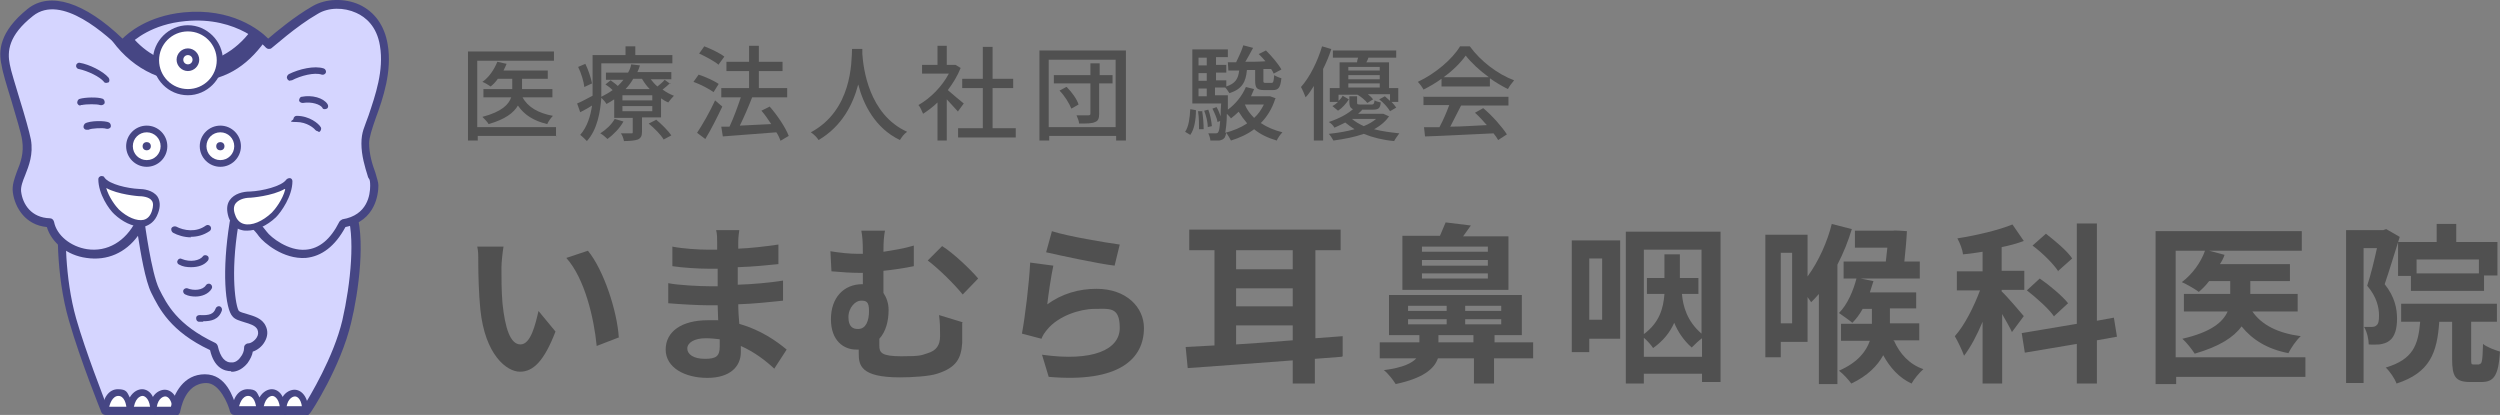 <?xml version="1.0" encoding="UTF-8"?>
<svg id="_レイヤー_2" data-name="レイヤー 2" xmlns="http://www.w3.org/2000/svg" width="485.6" height="80.6" viewBox="0 0 485.6 80.6">
  <rect x="0" y="0" width="485.6" height="80.6" fill="#808080" stroke="none"/>
  <defs>
    <style>
      .cls-1 {
        fill: #464684;
      }

      .cls-1, .cls-2, .cls-3, .cls-4 {
        stroke-width: 0px;
      }

      .cls-2 {
        fill: #505050;
      }

      .cls-3 {
        fill: #d5d5ff;
      }

      .cls-4 {
        fill: #fff;
      }
    </style>
  </defs>
  <g id="_レイヤー_2-2" data-name="レイヤー 2">
    <g>
      <g>
        <path class="cls-2" d="M108.1,26.4h-15.3v.9h-1.9V10h16.7v1.8h-14.9v12.9h15.3v1.8ZM101.5,18.9c1,1.9,3.1,3.1,5.9,3.6-.4.4-.9,1.1-1.1,1.6-2.6-.6-4.5-1.8-5.7-3.6-.8,1.4-2.5,2.7-5.7,3.6-.2-.4-.8-1-1.2-1.4,3.8-1,5.1-2.4,5.6-3.8h-5.4v-1.6h5.6v-2h-2.8c-.4.6-.9,1.1-1.4,1.5-.4-.3-1.1-.7-1.6-.9,1.3-.9,2.3-2.4,2.9-3.9l1.8.4c-.2.5-.4.9-.6,1.3h8.6v1.6h-5v2h5.9v1.6h-5.7Z"/>
        <path class="cls-2" d="M130.2,16.1c-.5.5-1,.9-1.5,1.3.7.5,1.4.9,2.2,1.2-.3.3-.8.9-1.1,1.3-.5-.2-1-.5-1.4-.8v3.7h-3.7v2.8c0,.8-.2,1.2-.8,1.5-.6.2-1.5.3-2.7.3-.1-.5-.3-1.1-.6-1.5.9,0,1.7,0,2,0,.3,0,.3,0,.3-.3v-2.7h-3.6v-3.6c-.5.3-.9.6-1.5.9-.2-.4-.7-.9-1-1.2-.2,2.8-.8,6.2-2.8,8.4-.3-.3-1-1-1.3-1.2,1.4-1.6,2-3.7,2.3-5.7-.8.5-1.5.9-2.3,1.3l-.6-1.7c.8-.3,1.8-.9,3-1.5,0-.5,0-1,0-1.5v-6.4h6.4v-1.7h1.9v1.7h7.2v1.6h-13.8v4.8c0,.5,0,1.1,0,1.7.8-.4,1.5-.8,2.2-1.3-.4-.4-.9-.8-1.4-1.1l1-.8c.4.3,1,.7,1.4,1.1.4-.4.8-.8,1.1-1.2h-3.4v-1.4h4.3c.3-.5.5-1,.6-1.6l1.7.2c-.1.4-.3.9-.5,1.3h6.6v1.4h-4c.4.5.8,1,1.3,1.4.5-.4,1.1-.9,1.4-1.3l1.1.8ZM113.5,16.9c-.1-1-.6-2.7-1.2-3.9l1.4-.6c.6,1.2,1.1,2.8,1.3,3.8l-1.5.7ZM121.1,23.6c-.7,1.3-2,2.6-3.1,3.4-.3-.3-1-.9-1.4-1.1,1.1-.7,2.2-1.7,2.8-2.8l1.7.5ZM126.7,18.5h-5.8v1h5.8v-1ZM126.7,20.6h-5.8v1h5.8v-1ZM123,15.3c-.4.7-.9,1.4-1.5,2h4.7c-.6-.6-1.1-1.3-1.5-2h-1.7ZM127.4,23.2c1.1.9,2.4,2.2,3,3.1l-1.5.8c-.5-.9-1.8-2.2-2.9-3.1l1.4-.7Z"/>
        <path class="cls-2" d="M138.6,17.9c-.8-.6-2.5-1.5-3.9-2l1-1.4c1.3.4,3,1.2,3.9,1.8l-1,1.6ZM140.3,20.7c-1,2.1-2.2,4.5-3.3,6.3l-1.6-1.2c1-1.5,2.5-4.1,3.5-6.3l1.4,1.2ZM139.6,12.6c-.8-.7-2.5-1.6-3.8-2.2l1-1.4c1.3.5,3,1.3,3.9,2l-1.1,1.5ZM151.6,27.3c-.2-.5-.4-1-.8-1.6-3.7.3-7.7.6-10.4.8l-.3-1.9h1.6c.8-1.7,1.6-3.9,2.2-5.7h-3.8v-1.8h5.4v-3.3h-4.4v-1.8h4.4v-3.1h1.9v3.1h4.6v1.8h-4.6v3.3h5.5v1.8h-6.8c-.7,1.8-1.6,3.9-2.4,5.5,1.9-.1,4-.2,6.1-.3-.6-.9-1.2-1.8-1.9-2.6l1.6-.8c1.5,1.7,3.1,4.1,3.7,5.7l-1.7,1Z"/>
        <path class="cls-2" d="M167.5,9.5c0,.3,0,.6,0,1,.2,2.7,1.2,11.7,8.7,15.1-.6.4-1.1,1.1-1.4,1.6-4.8-2.3-7.1-6.9-8.1-10.8-1,3.8-3.1,8.1-7.7,10.8-.3-.5-.9-1.1-1.5-1.5,8-4.3,7.9-13.6,8-16.2h2.1Z"/>
        <path class="cls-2" d="M186.1,21.7c-.5-.6-1.4-1.5-2.2-2.4v8h-1.8v-7.4c-.9.9-1.9,1.6-2.8,2.2-.2-.5-.6-1.4-.9-1.7,2.3-1.3,4.6-3.6,5.9-6.1h-5.2v-1.7h3v-3.7h1.8v3.7h1.7c0,0,1,.6,1,.6-.6,1.5-1.5,3-2.5,4.3.9.8,2.6,2.2,3.1,2.6l-1.1,1.5ZM197.3,24.9v1.8h-11.2v-1.8h4.8v-7.8h-4v-1.8h4v-6.2h1.9v6.2h4v1.8h-4v7.8h4.5Z"/>
        <path class="cls-2" d="M218.7,9.8v17.5h-1.9v-.9h-13v.9h-1.9V9.8h16.8ZM216.7,24.7v-13.1h-13v13.1h13ZM216,16.2h-2.5v5.9c0,.9-.2,1.4-.8,1.6-.6.3-1.6.3-3.1.3,0-.5-.3-1.1-.5-1.6,1,0,2,0,2.3,0,.3,0,.4-.1.4-.3v-5.9h-7.1v-1.6h7.1v-2.3h1.8v2.3h2.5v1.6ZM207.2,16.9c1,1,2,2.4,2.3,3.4l-1.4.8c-.4-1-1.3-2.5-2.3-3.5l1.3-.7Z"/>
        <path class="cls-2" d="M230.2,25.6c.7-1,.9-2.7,1-4.4l1.1.2c0,1.8-.3,3.7-1.1,4.8l-1-.6ZM247.7,19.2c-.6,1.9-1.6,3.5-2.8,4.7,1.2.8,2.6,1.4,4.2,1.8-.4.4-.9,1.1-1.1,1.6-1.7-.5-3.2-1.2-4.4-2.2-1.3,1-2.9,1.7-4.5,2.2-.2-.4-.6-1.1-.9-1.5-.1.4-.2.7-.3.9-.3.4-.6.5-1.1.6-.4,0-1.1,0-1.7,0,0-.4-.2-1-.4-1.4.6,0,1.1,0,1.4,0,.2,0,.4,0,.5-.2.2-.2.3-.8.4-2.2l-.5.2c-.1-.7-.6-1.8-1-2.6l.8-.3c.3.5.6,1.2.8,1.8,0-.7,0-1.5.1-2.5h-5.6v-10.5h6.9v1.5h-2.3v1.5h2v1.5h-2v1.5h2v1.2c1.8-.6,2.3-1.5,2.5-3.1h-2.1c0,.1-.1-1.6-.1-1.6.5,0,1,0,1.6,0,.5-1,1.1-2.3,1.4-3.3l1.9.5c-.5.9-1,1.9-1.5,2.7,1.2,0,2.6,0,3.9-.1-.4-.5-.9-1-1.3-1.4l1.4-.7c1.1,1.1,2.4,2.6,3,3.7l-1.5.8c-.1-.3-.3-.6-.5-.9h-1.5v2.2c0,.4,0,.5.4.5h1.2c.3,0,.4-.2.5-1.5.3.2,1,.5,1.4.6-.2,1.9-.6,2.3-1.7,2.3h-1.6c-1.5,0-1.8-.4-1.8-1.9v-2h-1.6c-.2,2.3-.9,3.7-3.4,4.5-.2-.3-.5-.8-.8-1.1h0c0,0-2,0-2,0v1.5h2.5v.7c0,.8,0,1.5,0,2.1,1.5-1.1,2.8-2.7,3.5-4.4l1.6.4c-.2.5-.4.9-.6,1.4h3.7c0,0,1.1.4,1.1.4ZM233.5,21.5c.2,1.2.3,2.7.3,3.6h-.9c0-.9,0-2.4-.2-3.5h.9ZM232.8,11.2v1.5h1.6v-1.5h-1.6ZM234.4,14.2h-1.6v1.5h1.6v-1.5ZM232.8,18.7h1.6v-1.5h-1.6v1.5ZM234.6,24.7c0-.9-.3-2.2-.7-3.2l.8-.2c.4,1,.6,2.3.7,3.2l-.9.2ZM242.2,23.9c-.6-.7-1.1-1.4-1.6-2.2-.5.5-1,.9-1.5,1.3-.1-.2-.5-.6-.8-.9,0,1.8-.2,2.9-.3,3.7,1.5-.4,3-1,4.2-1.8ZM241.9,20.3h-.1c.4,1,1,1.8,1.8,2.6.8-.7,1.4-1.6,1.9-2.6h-3.5Z"/>
        <path class="cls-2" d="M258.6,9.5c-.4,1.3-1,2.7-1.6,3.9v13.9h-1.8v-10.6c-.5.8-1,1.6-1.6,2.2-.2-.5-.6-1.5-.9-2,1.7-1.9,3.2-4.9,4.1-7.9l1.7.5ZM269.9,22.5c-.7,1-1.7,1.9-3,2.6,1.5.4,3.1.6,4.9.8-.3.4-.8,1.1-1,1.5-2.2-.2-4.2-.7-5.9-1.4-1.7.6-3.7,1-5.9,1.3-.2-.4-.6-1-.9-1.3,1.9-.2,3.6-.5,5-.9-.6-.4-1.2-.8-1.8-1.3-.6.3-1.4.7-2.1,1-.2-.4-.7-.9-1.1-1.1,2.1-.7,3.7-1.6,4.7-2.5-.5-.2-.7-.6-.7-1.3v-1.2h1.5v1.2c0,.4.1.4.7.4h2.1c.4,0,.5-.1.6-.8.3.2.8.3,1.2.4-.1,1.2-.5,1.4-1.6,1.4h-2c-.2.3-.5.5-.8.8h4.9c0,0,1.1.5,1.1.5ZM259.9,19.7c.4-.4.7-.7.9-1.1l1.2.7c-.5.8-1.3,1.7-2.1,2.2l-1.1-.9c.4-.2.8-.5,1.1-.8h-1.6v-2.7h1.9v-5h3.4c0-.3.1-.6.2-.9h-4.9v-1.4h12.3v1.4h-5.4c-.1.3-.2.6-.4.9h4.4v5h1.8v2.7h-1.3c.4.4.7.8.9,1.1l-1.2.7c-.4-.7-1.3-1.7-2.1-2.3l1.1-.6c.3.3.7.6,1,.9v-1.3h-4.3c.4.3.8.7,1,1l-1.1.7c-.4-.5-1.2-1.2-1.9-1.6h0s-3.7,0-3.7,0v1.6ZM261.9,13v.7h6.1v-.7h-6.1ZM268,14.6h-6.1v.8h6.1v-.8ZM261.9,17h6.1v-.8h-6.1v.8ZM262.6,23.1c.6.5,1.4,1,2.3,1.4,1-.4,1.8-.9,2.4-1.4h-4.7Z"/>
        <path class="cls-2" d="M280,15.3c-1.1.8-2.3,1.5-3.5,2.1-.2-.4-.7-1.1-1.1-1.5,3.4-1.6,6.7-4.4,8.2-6.9h1.9c2.1,2.9,5.4,5.4,8.6,6.6-.4.5-.9,1.1-1.2,1.7-1.2-.6-2.4-1.3-3.5-2.1v1.6h-9.4v-1.4ZM276.6,18.8h16.4v1.7h-9.2c-.7,1.3-1.4,2.8-2.1,4.1,2.2,0,4.7-.2,7.1-.3-.7-.8-1.5-1.7-2.3-2.4l1.6-.9c1.8,1.5,3.7,3.7,4.6,5.1l-1.7,1.1c-.2-.4-.5-.8-.9-1.3-4.8.2-9.8.5-13.3.6l-.2-1.8h3c.7-1.3,1.4-2.9,1.9-4.3h-5v-1.7ZM289.2,15c-1.8-1.3-3.4-2.8-4.5-4.2-1,1.4-2.5,2.9-4.3,4.2h8.8Z"/>
        <path class="cls-2" d="M97.4,51.9c0,2.1,0,4.6.2,7,.5,4.8,1.5,8,3.5,8s2.9-3.9,3.5-6.5l3.3,4c-2.2,5.7-4.3,7.8-6.9,7.8s-6.8-3.3-7.7-12.1c-.3-3-.4-6.9-.4-8.9s0-2.3-.2-3.3h5.1c-.2,1.2-.4,3.2-.4,4.1ZM120.3,65.5l-4.4,1.7c-.5-5.3-2.3-13.1-5.9-17.1l4.2-1.4c3.1,3.8,5.7,11.8,6,16.9Z"/>
        <path class="cls-2" d="M150.6,71.8c-1.8-1.7-4-3.4-6.7-4.6,0,.4,0,.8,0,1.2,0,2.8-2.1,5-6.5,5s-8.1-2-8.1-5.5,3.1-5.7,8.2-5.7,1.4,0,2,.1c0-1-.1-2-.1-3h-1.7c-1.9,0-5.7-.2-7.9-.4v-3.9c1.9.4,6.2.6,8,.6h1.6v-3.4h-1.6c-2.1,0-5.3-.2-7.2-.5v-3.8c2,.4,5.1.6,7.1.6h1.6v-1.5c0-.6,0-1.6-.2-2.3h4.5c-.1.7-.2,1.5-.2,2.3v1.3c2.5-.1,5-.4,7.8-.8v3.8c-2.1.2-4.7.5-7.9.6v3.4c3.3-.1,6.1-.4,8.8-.8v3.9c-3,.3-5.5.6-8.7.7,0,1.2.1,2.6.2,3.8,4.2,1.2,7.3,3.4,9.2,5l-2.4,3.7ZM139.8,65.9c-.9-.1-1.8-.2-2.7-.2-2.3,0-3.6.9-3.6,2s1.2,2,3.4,2,2.9-.5,2.9-2.4,0-.8,0-1.4Z"/>
        <path class="cls-2" d="M186.9,62.7c0,1.9,0,2.5,0,3.9-.2,3-1.1,4.8-4.9,6-1.5.5-4.9.7-7.2.7-7.7,0-8-2.4-8-4.7v-.7c-.2,0-.4,0-.5,0-2.4,0-4.9-1.7-4.9-5.9s2.5-6.8,6.1-6.8h.1v-2.2h-.7c-1.4,0-3.2-.1-5.4-.3l-.2-3.9c1.8.3,3.8.5,5.3.5h1v-.3c0-2.1-.1-3.2-.3-4.2h4.6c-.2,1-.3,2.1-.3,4.1,1.9-.3,3.9-.6,5.9-1.2v4c-1.9.4-4,.7-5.9.9v4.3c.6.9,1,2,1,3.3,0,2.1-.5,4.2-1.8,5.6v1.3c0,1.4.4,2.1,4.3,2.1s3.8-.2,5.1-.6c1.7-.5,2.4-1.6,2.4-3.3s0-2.5-.2-4.1l4.6,1.4ZM166.7,63.9c1.5,0,2.1-1.6,2.1-3.5s-.6-2-1.6-2-2.4,1.3-2.4,3.2.9,2.3,1.8,2.3ZM183,47.8c2.1,1.3,5.5,4.5,7,6.3l-3,3.1c-1.8-2.2-4.9-5.2-6.8-6.6l2.8-2.8Z"/>
        <path class="cls-2" d="M203.3,59.2c3-2.2,6.3-3.1,9.7-3.1,5.8,0,9.2,3.6,9.2,7.6,0,6-4.8,10.7-18.5,9.5l-1.3-4.3c9.9,1.4,15.1-1,15.1-5.2s-2-3.7-4.9-3.7-7,1.4-9.1,3.9c-.6.7-1,1.3-1.2,1.9l-3.8-1c.6-3.2,1.4-9.7,1.6-13.8l4.5.6c-.4,1.8-1,5.8-1.2,7.7ZM204.3,44.9c3.1,1,10.3,2.2,13.2,2.6l-1,4.1c-3.3-.4-10.7-2-13.3-2.6l1.1-4Z"/>
        <path class="cls-2" d="M260.6,69.3l-5.2.4v4.8h-4.3v-4.5c-7.6.6-15.1,1.1-20.4,1.5l-.4-4.1c1.7-.1,3.6-.2,5.6-.3v-18.5h-4.9v-4h29.4v4h-4.9v17.1l5.3-.4v3.9ZM240.1,48.6v3.7h11v-3.7h-11ZM240.1,59.5h11v-3.5h-11v3.5ZM240.1,66.9c3.5-.2,7.2-.5,11-.8v-2.9h-11v3.7Z"/>
        <path class="cls-2" d="M297.7,69.6h-7.5v4.9h-3.9v-4.9h-7c-.7,2.1-3,3.9-8.2,5-.5-.8-1.5-2.1-2.3-2.7,3.8-.5,5.5-1.4,6.3-2.3h-7.1v-3.1h7.7v-1.4h-5.9v-7.8h25.8v7.8h-5.3v1.4h7.5v3.1ZM293,56.3h-20.6v-10.5h7.3c.4-.9.8-1.9,1.1-2.6l4.9.6c-.5.7-1,1.4-1.5,2.1h8.8v10.5ZM273.5,60.4h7.5v-1h-7.5v1ZM273.5,63h7.5v-1h-7.5v1ZM289,47.9h-12.8v1h12.8v-1ZM289,50.5h-12.8v1.1h12.8v-1.1ZM289,53.1h-12.8v1h12.8v-1ZM286.2,66.5v-1.4h-6.8v1.4h6.8ZM291.6,59.4h-7v1h7v-1ZM291.6,62h-7v1h7v-1Z"/>
        <path class="cls-2" d="M314.7,65.8h-6v2.6h-3.4v-21.7h9.4v19ZM308.7,50.2v11.9h2.5v-11.9h-2.5ZM334.2,45v29.2h-3.6v-1.6h-11.3v1.9h-3.5v-29.5h18.4ZM319.3,48.5v16.4c3-2.2,3.8-5,4-7.8h-3.4v-3.1h3.4v-4.6h3v4.6h3.6v3.1h-3.2c.2,2.4,1,5.3,3.8,7.7v-16.3h-11.3ZM330.6,69.2v-3.5c-.7.5-1.5,1.3-2,1.8-1.6-1.4-2.7-3.1-3.4-4.8-.8,1.8-2.1,3.5-4.1,4.9-.4-.6-1.1-1.4-1.8-2v3.7h11.3Z"/>
        <path class="cls-2" d="M359.7,44.5c-.7,2.3-1.6,4.6-2.8,6.9v23.2h-3.6v-17.5c-.5.6-1,1.1-1.5,1.6-.2-.3-.4-.6-.7-1v8.7h-5.2v3h-3v-23.8h8.2v8.1c2.2-3,3.9-6.9,4.7-10.2l3.9,1ZM348.1,49.1h-2.2v13.7h2.2v-13.7ZM367.9,66.2c1.1,2.5,3,4.6,5.7,5.5-.8.7-1.8,1.9-2.3,2.8-2.4-1.1-4.2-3.1-5.5-5.5-1.1,2-3,4-6.2,5.5-.5-.7-1.6-1.9-2.4-2.5,3.7-1.6,5.3-3.8,6-5.8h-5.6v-3.3h6v-2.9h-1.8c-.6,1.1-1.3,2-2,2.7-.7-.6-1.9-1.4-2.6-1.9,1.7-1.7,2.8-4.4,3.4-6.7h-2.5v-3.3h8.2c.1-.9.2-1.8.3-2.7h-6.3v-3.3h7.5c0-.1,2.6.1,2.6.1-.1,2-.3,4-.5,5.9h3v3.3h-11.5l2.5.5c-.2.7-.5,1.5-.7,2.2h9v3.1h-5.1v2.9h5.7v3.3h-5.1Z"/>
        <path class="cls-2" d="M390.9,64.7c-.4-.9-1.2-2.3-2-3.7v13.5h-3.8v-12c-1.1,2.6-2.3,4.9-3.6,6.6-.4-1.1-1.2-2.8-1.8-3.8,1.9-2.1,3.7-5.7,4.9-8.9h-4.5v-3.7h5v-3.8c-1.3.2-2.5.4-3.8.5-.1-.9-.6-2.2-1.1-3.1,3.8-.6,8-1.6,10.7-2.7l2.2,3.2c-1.3.5-2.8.9-4.3,1.2v4.6h4.4v3.7h-4.4v.3c1,.9,3.7,4.1,4.3,4.8l-2.3,3.1ZM407.3,66.1v8.4h-3.9v-7.7l-10.1,1.7-.6-3.8,10.7-1.8v-19.5h3.9v18.9l3.3-.6.6,3.7-3.9.7ZM399,61.5c-1-1.5-3.4-3.6-5.3-5.1l2.5-2.3c1.9,1.3,4.4,3.4,5.5,4.8l-2.7,2.5ZM399.8,52.7c-.9-1.4-3.1-3.6-5-5l2.6-2.3c1.8,1.4,4.1,3.3,5.1,4.8l-2.8,2.5Z"/>
        <path class="cls-2" d="M447.9,73.2h-25.2v1.4h-4v-29.7h28.4v3.8h-18l3,.8c-.2.6-.5,1.2-.9,1.8h13.6v3.3h-7.7v2.5h9.2v3.4h-8.8c1.8,2.6,4.9,4.2,9.4,4.8-.9.8-1.9,2.3-2.4,3.3-4.1-.8-7-2.6-9.1-5.2-1.5,2.1-4.3,3.9-9.1,5.3-.5-.8-1.6-2.2-2.4-2.9,5.7-1.3,7.9-3.3,8.8-5.3h-8.5v-3.4h9v-2.5h-4.1c-.6.8-1.3,1.5-2,2.1-.8-.6-2.4-1.5-3.3-1.9,2-1.5,3.7-3.8,4.5-6.1h-5.7v20.7h25.2v3.8Z"/>
        <path class="cls-2" d="M466.1,46.1c-.9,2.8-2,6.5-2.9,9.1,2,2.5,2.4,4.8,2.4,6.7s-.4,3.5-1.5,4.3c-.5.4-1.2.6-1.9.7-.6,0-1.3.1-2.1,0,0-.9-.3-2.4-.9-3.4.6,0,1.1,0,1.5,0,.4,0,.7-.1.9-.3.4-.3.5-.9.5-1.9,0-1.5-.4-3.6-2.3-5.8.7-2.1,1.4-5,1.9-7.3h-2.6v26.2h-3.4v-29.7h7.2l.6-.2,2.6,1.5ZM481.6,70.7c.5,0,.6-.5.7-3.9.7.6,2.3,1.2,3.3,1.5-.3,4.7-1.2,5.9-3.6,5.9h-2.2c-2.9,0-3.5-1.1-3.5-4.5v-7.2h-2.5c-.4,6-1.8,9.9-8.3,12-.3-.9-1.3-2.4-2.1-3.1,5.3-1.6,6.3-4.3,6.7-8.9h-3.7v-3.5h18.6v3.5h-5v7.2c0,1,0,1.1.5,1.1h1.1ZM473.3,47v-3.5h3.8v3.5h8v6.5h-2.6v3h-14.2v-2.9h-2.5v-6.6h7.4ZM481.5,50.4h-12.1v2.7h12.1v-2.7Z"/>
      </g>
      <g>
        <g>
          <g>
            <path class="cls-3" d="M68.1,40.5c2,4.9.9,15-.7,21.8-2,8.4-7.8,17.3-7.8,17.3h-.2c0-2.4-1.1-3.4-2-3.4s-2.4.9-2.4,3.4c0-2.6-1.3-3.5-2.1-3.5s-2.2.8-2.5,3.5c0-2-.8-3.5-2.2-3.5s-2.4,1.3-2.5,3.5h0s-1.7-6.3-5.4-6.3-5.9,6.3-5.9,6.3c0-2.4-1.1-3.4-2-3.4s-2.4.9-2.4,3.4c0-2.6-1.3-3.5-2.1-3.5s-2.2.8-2.5,3.5c0-2-.8-3.5-2.2-3.5s-2.4,1.3-2.5,3.5c0,0-4-9.9-6.3-17.7-2.3-7.8-2.3-16.6-2-20.9l50.1-5.1,5.8,4.5Z"/>
            <path class="cls-4" d="M59.3,79.7h-4.4c0-2.6,1.4-3.4,2.4-3.4s2,1,2,3.4Z"/>
            <path class="cls-4" d="M54.9,79.7h-4.6c.3-2.7,1.7-3.5,2.5-3.5s2.1.9,2.1,3.5Z"/>
            <path class="cls-4" d="M50.3,79.7h-4.7c.1-2.2,1.1-3.5,2.5-3.5s2.2,1.5,2.2,3.5Z"/>
            <path class="cls-4" d="M34.2,79.7h-4.4c0-2.6,1.5-3.4,2.4-3.4s2,1,2,3.4Z"/>
            <path class="cls-4" d="M29.8,79.7h-4.6c.3-2.7,1.7-3.5,2.5-3.5s2.1.9,2.1,3.5Z"/>
            <path class="cls-4" d="M25.2,79.7h-4.7c.1-2.2,1.1-3.5,2.5-3.5s2.2,1.5,2.2,3.5Z"/>
          </g>
          <g>
            <path class="cls-1" d="M59.5,80.6h-14c-.4,0-.7-.3-.8-.6-.4-1.6-2.1-5.6-4.6-5.6-4.3,0-5,5.3-5.1,5.5,0,.4-.4.7-.8.7h-13.7c-.3,0-.7-.2-.8-.5,0,0-4.1-10.1-6.3-17.8-2.7-9.2-2.2-19.3-2.1-21.2,0-.4.4-.8.8-.8l50.1-5.1c.2,0,.4,0,.6.2l5.8,4.5c.1,0,.2.2.3.4,2.3,5.6.7,16.7-.7,22.4-2,8.5-7.7,17.3-8,17.6-.2.2-.4.4-.7.4ZM46.1,78.9h12.9c1.1-1.8,5.8-9.5,7.5-16.7,1.6-7,2.6-16.5.8-21.1l-5.4-4.1-49.1,5c-.1,3-.3,11.8,2,19.9,1.9,6.6,5.2,14.9,6,17.1h12.4c.6-2.5,2.4-6.3,6.6-6.3s5.5,4.6,6.1,6.3Z"/>
            <path class="cls-1" d="M20.4,80.4s0,0,0,0c-.4,0-.6-.3-.6-.7.2-2.5,1.4-4.1,3.1-4.1s1.8.6,2.3,1.6c.7-1.2,1.7-1.6,2.4-1.6s1.6.4,2.1,1.5c.6-1,1.6-1.4,2.3-1.4,1.3,0,2.7,1.3,2.7,4.1s-.3.6-.6.6-.6-.3-.6-.6c0-2-.8-2.8-1.4-2.8s-1.7.7-1.7,2.8-.3.6-.6.6-.6-.3-.6-.6c0-2.2-1-2.9-1.5-2.9s-1.6.5-1.8,2.9c0,.3-.3.6-.7.6-.3,0-.6-.3-.6-.6,0-1.4-.5-2.9-1.6-2.9s-1.8,1.5-1.9,2.9c0,.3-.3.6-.6.6Z"/>
            <path class="cls-1" d="M45.6,80.4s0,0,0,0c-.4,0-.6-.3-.6-.7.2-2.5,1.4-4.1,3.1-4.1s1.8.6,2.3,1.6c.7-1.2,1.7-1.6,2.4-1.6s1.6.4,2.1,1.5c.6-1,1.6-1.4,2.3-1.4,1.3,0,2.7,1.3,2.7,4.1s-.3.6-.6.6-.6-.3-.6-.6c0-2-.8-2.8-1.4-2.8s-1.7.7-1.7,2.8-.3.6-.6.6-.6-.3-.6-.6c0-2.2-1-2.9-1.5-2.9s-1.6.5-1.8,2.9c0,.3-.3.6-.7.6-.3,0-.6-.3-.6-.6,0-1.4-.5-2.9-1.6-2.9s-1.8,1.5-1.9,2.9c0,.3-.3.6-.6.6Z"/>
          </g>
        </g>
        <g>
          <path class="cls-3" d="M24.9,9.7C19,3.7,11.1-1.8,5.9,2.4S.5,10,1.1,12.7c.5,2.7,3.6,11.9,4.1,14.6.8,4.6-2.2,7.5-1.8,10.2s2.5,5.9,6.4,6c1.1,6.2,12.7,9.7,17.5,0,0,0,1.3,9.9,2.9,13.2s3.8,7.4,11.3,10.9c.9,4,3.1,3.9,3.7,3.8,1.9-.2,3.3-2.5,3.1-3.7,1.5,0,3.5-2,2.6-3.9s-4-1.7-5-2.7-1.9-7.7-.3-17.6l1.4-2s2.7,2,4.2,4.1,10.2,8.6,15.6-2c5.8-.9,6.1-6,6.1-7.3s-1.7-4.7-1.7-8.2,4.9-11.3,3.6-19.1S65.5-.5,61.2,2c-4.3,2.5-9,6.7-9,6.7,0,0-5.5-6.4-16.3-5.4-8,.8-11.6,5.1-11.6,5.1"/>
          <path class="cls-1" d="M44.9,72.1c-1.3,0-3.3-.6-4.1-4.1-7.7-3.6-9.9-8.1-11.4-11.1-1.2-2.4-2.1-7.9-2.6-11.1-2.4,3.3-6,4.9-10,4.3-3.8-.5-6.8-3-7.7-6-4.2-.4-6.2-3.8-6.6-6.7-.2-1.4.3-2.7.8-4.1.7-1.7,1.4-3.6,1-6.1-.2-1.4-1.2-4.6-2.1-7.7-.9-2.9-1.7-5.5-1.9-6.9C-.3,10-.2,6.2,5.4,1.7,9.7-1.7,16.4.4,23.8,7.5c1-1,4.8-4.4,11.9-5.1,9.3-.9,14.7,3.4,16.4,5.1,1.4-1.2,5.1-4.3,8.6-6.3,2.6-1.5,6.2-1.6,9.1-.3,3,1.4,4.9,4.1,5.5,7.7.9,5.2-.9,10.5-2.3,14.3-.7,2-1.3,3.8-1.3,4.9,0,2.1.6,4.1,1.2,5.7.3,1.1.6,1.9.6,2.5,0,1.6-.5,6.9-6.4,8.1-2,3.7-4.6,5.7-7.7,6-4.4.3-8.2-3-9.1-4.2-.9-1.3-2.4-2.6-3.3-3.3l-.7,1.1c-1.6,9.7-.5,15.9.1,16.7.2.2.9.4,1.6.6,1.3.4,2.9.8,3.6,2.3.5,1,.4,2.1-.2,3.1-.5.9-1.4,1.6-2.3,1.9-.1.7-.5,1.5-1,2.2-.8,1-1.8,1.6-2.8,1.7-.1,0-.2,0-.4,0ZM27.3,42.5s0,0,.1,0c.4,0,.7.4.7.7,0,0,1.3,9.8,2.8,12.9,1.5,3,3.5,7,10.9,10.5.2.1.4.3.5.6.5,2.2,1.4,3.3,2.8,3.2.8,0,1.4-.7,1.6-1,.5-.6.7-1.3.7-1.7,0-.2,0-.5.2-.7.2-.2.4-.3.6-.3.5,0,1.3-.5,1.7-1.2.3-.5.3-1,.1-1.5-.4-.8-1.5-1.1-2.5-1.4-.9-.3-1.8-.5-2.3-1.1-1.5-1.5-2.1-9-.6-18.3,0-.1,0-.2.1-.3l1.4-2c.1-.2.3-.3.6-.4.2,0,.5,0,.7.2.1,0,2.8,2.1,4.4,4.3.8,1.1,4.2,3.8,7.6,3.5,2.6-.2,4.8-2,6.5-5.4.1-.2.4-.4.6-.5,4.9-.8,5.4-4.8,5.4-6.5s-.3-1.1-.5-2c-.5-1.6-1.2-3.9-1.2-6.2s.6-3.2,1.4-5.5c1.3-3.9,3-8.7,2.2-13.5-.6-3.8-2.8-5.6-4.6-6.4-2.4-1.1-5.4-1.1-7.5.2-4.2,2.4-8.8,6.6-8.9,6.6-.2.2-.4.2-.6.2-.2,0-.4-.1-.6-.3,0,0-5.3-6.1-15.6-5.1-6.5.6-10,3.7-10.9,4.6.1.1.3.3.4.4.3.3.3.9,0,1.2-.3.3-.9.3-1.2,0C20.7,6.7,11.9-1.3,6.4,3.1,1.6,6.9,1.4,10,1.9,12.5c.2,1.2,1.1,4,1.9,6.7,1,3.2,1.9,6.4,2.2,7.9.5,2.9-.4,5.1-1.1,6.9-.5,1.2-.9,2.3-.8,3.2.3,2.5,2,5.1,5.6,5.2.4,0,.7.3.8.7.5,2.6,3.2,4.8,6.4,5.3,3.9.6,7.5-1.5,9.5-5.5.1-.3.4-.5.8-.5Z"/>
        </g>
        <g>
          <circle class="cls-4" cx="42.8" cy="28.4" r="3.4"/>
          <path class="cls-1" d="M42.8,32.4c-2.2,0-4-1.8-4-4s1.8-4,4-4,4,1.8,4,4-1.8,4-4,4ZM42.8,25.7c-1.5,0-2.7,1.2-2.7,2.7s1.2,2.7,2.7,2.7,2.7-1.2,2.7-2.7-1.2-2.7-2.7-2.7Z"/>
        </g>
        <g>
          <circle class="cls-4" cx="28.5" cy="28.4" r="3.4"/>
          <path class="cls-1" d="M28.5,32.4c-2.2,0-4-1.8-4-4s1.8-4,4-4,4,1.8,4,4-1.8,4-4,4ZM28.5,25.7c-1.5,0-2.7,1.2-2.7,2.7s1.2,2.7,2.7,2.7,2.7-1.2,2.7-2.7-1.2-2.7-2.7-2.7Z"/>
        </g>
        <g>
          <path class="cls-4" d="M19.8,34.9c1.1,1.7,5.3,2.4,7.2,2.5,1.4,0,4.4.3,3.2,3.8-1.2,3.5-4.9,2.5-7.5,0-.9-.8-2.9-3.6-2.9-6.3Z"/>
          <path class="cls-1" d="M27.3,44c-1.6,0-3.5-.9-5.1-2.4-1-.9-3.1-3.9-3.1-6.8,0-.3.2-.5.5-.6.3,0,.6,0,.7.3.9,1.3,4.5,2.1,6.7,2.2.8,0,2.7.2,3.6,1.5.5.8.6,1.9.1,3.2-.6,1.7-1.7,2.3-2.6,2.6-.3,0-.6.1-.9.1ZM20.6,36.4c.5,1.9,1.9,3.7,2.5,4.3,1.6,1.5,3.5,2.3,4.8,2,.8-.2,1.3-.8,1.6-1.7.3-.9.3-1.6,0-2-.5-.8-2-.9-2.6-.9,0,0-4-.3-6.3-1.6Z"/>
        </g>
        <g>
          <path class="cls-4" d="M56.1,35.2c-1.2,1.7-5.5,2.5-7.5,2.6-1.4,0-4.8.6-3.6,4.2,1.2,3.6,5.4,2.3,8.1-.2.9-.9,3-3.8,3-6.5Z"/>
          <path class="cls-1" d="M48,44.8c-.3,0-.7,0-1-.1-.9-.2-2-.8-2.6-2.5-.4-1.3-.4-2.4.2-3.3.9-1.3,2.6-1.7,4-1.7,2.3-.1,6.1-1,7-2.3.2-.2.4-.3.7-.3.3,0,.5.3.5.6,0,2.9-2.2,6-3.2,7-1.8,1.7-3.9,2.6-5.6,2.6ZM55.3,36.7c-2.4,1.4-6.6,1.7-6.6,1.7-1.5,0-2.5.5-3,1.2-.3.5-.4,1.2,0,2.2.3.9.9,1.5,1.7,1.7,1.5.4,3.6-.5,5.4-2.2.6-.6,2.1-2.5,2.6-4.5Z"/>
        </g>
        <path class="cls-1" d="M20.7,16.1c-.2,0-.4,0-.5-.2-.8-1-3.1-2.1-4.9-2.5-.3,0-.6-.4-.5-.7,0-.3.4-.6.7-.5,1.8.3,4.5,1.6,5.6,2.9.2.3.2.7,0,.9-.1,0-.3.1-.4.1Z"/>
        <path class="cls-1" d="M15.6,20.5c-.3,0-.5-.2-.6-.5,0-.3.1-.7.5-.8,1-.3,3.5-.4,4.5,0,.3.2.4.6.3.9-.2.3-.6.4-.9.3-.5-.2-2.6-.2-3.5,0,0,0-.1,0-.2,0Z"/>
        <path class="cls-1" d="M16.8,25.2c-.2,0-.4-.1-.5-.3-.2-.3,0-.7.2-.9.9-.6,4-.6,4.7-.2.3.2.4.6.3.9-.2.3-.6.4-.9.3-.5-.2-2.9-.1-3.4.2-.1,0-.2,0-.3,0Z"/>
        <path class="cls-1" d="M56.4,15.7c-.2,0-.5-.1-.6-.4-.2-.3,0-.7.3-.9,2-1,5-1.7,6.8-1.1.3.1.5.5.4.8s-.5.5-.8.4c-1.4-.5-4.1.2-5.8,1.1,0,0-.2,0-.3,0Z"/>
        <path class="cls-1" d="M63.1,21.2c-.2,0-.4,0-.5-.3-.4-.6-2-1.2-3.8-.9-.3,0-.7-.2-.7-.5,0-.3.2-.7.5-.7,2-.4,4.2.2,5,1.4.2.3.2.7-.1.9-.1,0-.2.1-.4.1Z"/>
        <path class="cls-1" d="M61.8,25.5c-.2,0-.4-.1-.6-.3-.2-.3-1.6-1.5-3.6-1.5s-.6-.3-.6-.6.3-.6.6-.6c2.5,0,4.3,1.5,4.7,2.2.2.3,0,.7-.2.9-.1,0-.2,0-.3,0Z"/>
        <path class="cls-1" d="M37.1,46.1c-1.3,0-2.6-.4-3.5-.9-.3-.2-.4-.6-.3-.9.2-.3.6-.4.9-.3,1.5.8,3.9,1.2,5.8-.2.3-.2.7-.1.9.2.2.3.1.7-.2.9-1.2.8-2.4,1.1-3.7,1.1Z"/>
        <path class="cls-1" d="M37.1,51.9c-.8,0-1.6-.1-2.3-.5-.3-.1-.5-.5-.3-.8.1-.3.5-.5.8-.3,1.7.7,3.5.3,4.1-.5.2-.3.6-.3.9-.1.3.2.3.6.1.9-.7.9-1.9,1.3-3.3,1.3Z"/>
        <path class="cls-1" d="M38,57.6c-.7,0-1.4-.1-2-.4-.3-.1-.5-.5-.4-.8.1-.3.5-.5.8-.4,1.2.5,3,.4,3.6-.6.2-.3.6-.4.9-.2.3.2.4.6.2.9-.6,1-1.9,1.5-3.1,1.5Z"/>
        <path class="cls-1" d="M39.4,62.5c-.2,0-.5,0-.7,0-.4,0-.6-.3-.6-.7,0-.4.3-.6.7-.6,1.9.1,2.7-.2,3.1-1.3.1-.3.5-.5.8-.4.3.1.5.5.4.8-.6,1.8-2.1,2.1-3.6,2.1Z"/>
        <path class="cls-1" d="M48.7,6c-2.9,3.9-7.2,6.4-12,6.4s-8.3-2-11.1-5.3c-1,.7-1.4,1.3-1.4,1.3l.6,1.4c-1.3-1.4-2.8-2.7-4.3-3.9,3.4,6,9.4,10,16.2,10s11.2-3,14.7-7.8c-.6-.5-1.5-1.3-2.8-2Z"/>
        <circle class="cls-1" cx="28.5" cy="28.4" r=".8"/>
        <circle class="cls-1" cx="42.8" cy="28.4" r=".8"/>
        <g>
          <circle class="cls-4" cx="36.5" cy="11.6" r="6.2"/>
          <path class="cls-1" d="M36.5,18.5c-3.8,0-6.8-3.1-6.8-6.8s3.1-6.8,6.8-6.8,6.8,3.1,6.8,6.8-3.1,6.8-6.8,6.8ZM36.5,6.1c-3.1,0-5.6,2.5-5.6,5.6s2.5,5.6,5.6,5.6,5.6-2.5,5.6-5.6-2.5-5.6-5.6-5.6Z"/>
        </g>
        <g>
          <circle class="cls-4" cx="36.5" cy="11.6" r="1.5"/>
          <path class="cls-1" d="M36.5,13.8c-1.2,0-2.2-1-2.2-2.2s1-2.2,2.2-2.2,2.2,1,2.2,2.2-1,2.2-2.2,2.2ZM36.5,10.7c-.5,0-.9.4-.9.9s.4.9.9.9.9-.4.9-.9-.4-.9-.9-.9Z"/>
        </g>
      </g>
    </g>
  </g>
</svg>